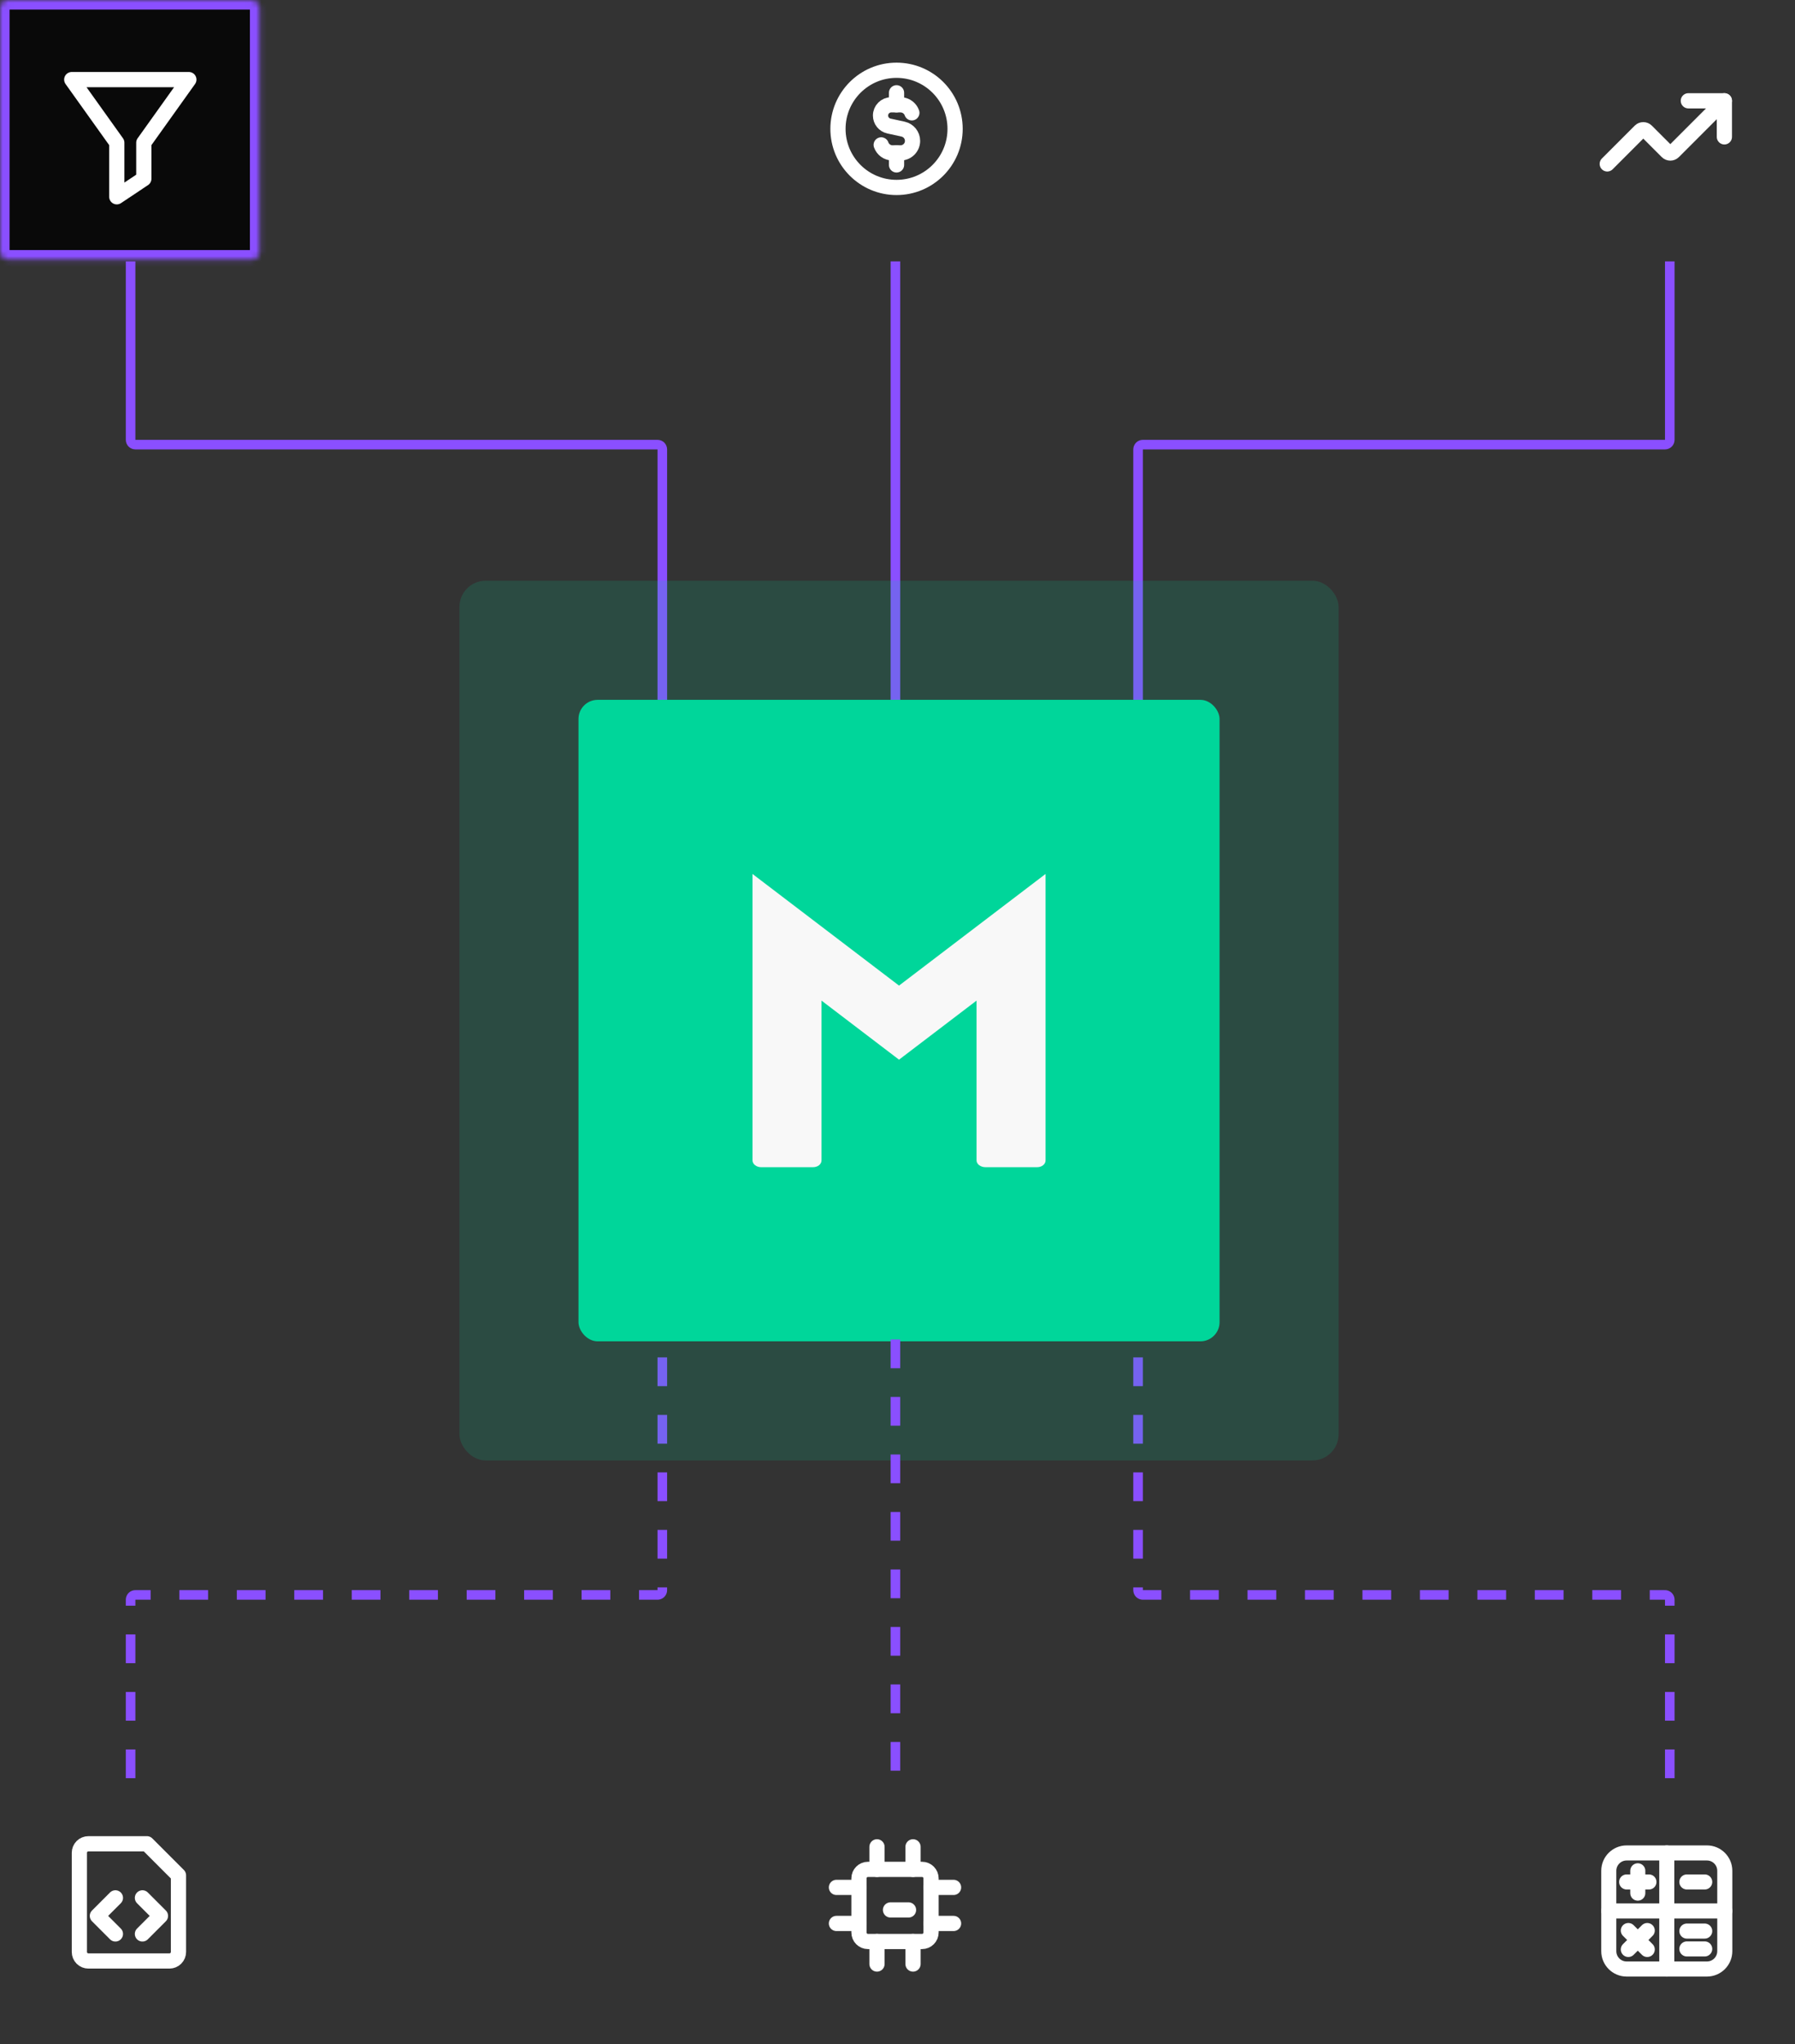 <svg width="333" height="379" viewBox="0 0 333 379" fill="none" xmlns="http://www.w3.org/2000/svg">
<rect x="0" y="0" width="333" height="379" fill="#333333" stroke="none"/>
<path d="M24.228 48.456V81.544C24.228 82.034 24.625 82.432 25.116 82.432H121.983C122.473 82.432 122.87 82.829 122.87 83.32V129.792" stroke="#8A4FFF" stroke-width="1.776"/>
<path d="M24.228 329.673V296.585C24.228 296.094 24.625 295.697 25.116 295.697H121.983C122.473 295.697 122.87 295.299 122.87 294.809V248.336" stroke="#8A4FFF" stroke-width="1.776" stroke-dasharray="5.33 5.33"/>
<path d="M309.771 48.456V81.544C309.771 82.034 309.374 82.432 308.884 82.432H212.017C211.527 82.432 211.129 82.829 211.129 83.32V129.792" stroke="#8A4FFF" stroke-width="1.776"/>
<path d="M309.771 329.673V296.585C309.771 296.094 309.374 295.697 308.884 295.697H212.017C211.527 295.697 211.129 295.299 211.129 294.809V248.336" stroke="#8A4FFF" stroke-width="1.776" stroke-dasharray="5.33 5.33"/>
<line x1="166.112" y1="129.792" x2="166.112" y2="48.456" stroke="#8A4FFF" stroke-width="1.776"/>
<rect opacity="0.15" x="85.232" y="107.663" width="163.102" height="163.102" rx="4.87" fill="#00D69A"/>
<rect x="107.319" y="129.75" width="118.929" height="118.929" rx="3.551" fill="#00D69A"/>
<mask id="path-8-inside-1_10_1921" fill="white">
<rect width="48.138" height="48.138" rx="1.437"/>
</mask>
<rect width="48.138" height="48.138" rx="1.437" fill="#090909" stroke="#8A4FFF" stroke-width="3.551" mask="url(#path-8-inside-1_10_1921)"/>
<mask id="path-9-inside-2_10_1921" fill="white">
<rect y="328.808" width="48.138" height="48.138" rx="1.437"/>
</mask>
<rect y="328.808" width="48.138" height="48.138" rx="1.437" fill="#090909" stroke="#8A4FFF" stroke-width="3.551" mask="url(#path-9-inside-2_10_1921)"/>
<mask id="path-10-inside-3_10_1921" fill="white">
<rect x="142.431" y="0.566" width="48.138" height="48.138" rx="1.437"/>
</mask>
<rect x="142.431" y="0.566" width="48.138" height="48.138" rx="1.437" fill="#090909" stroke="#8A4FFF" stroke-width="3.551" mask="url(#path-10-inside-3_10_1921)"/>
<mask id="path-11-inside-4_10_1921" fill="white">
<rect x="142.148" y="329.374" width="48.138" height="48.138" rx="1.437"/>
</mask>
<rect x="142.148" y="329.374" width="48.138" height="48.138" rx="1.437" fill="#090909" stroke="#8A4FFF" stroke-width="3.551" mask="url(#path-11-inside-4_10_1921)"/>
<mask id="path-12-inside-5_10_1921" fill="white">
<rect x="284.862" y="1.133" width="48.138" height="48.138" rx="1.437"/>
</mask>
<rect x="284.862" y="1.133" width="48.138" height="48.138" rx="1.437" fill="#090909" stroke="#8A4FFF" stroke-width="3.551" mask="url(#path-12-inside-5_10_1921)"/>
<mask id="path-13-inside-6_10_1921" fill="white">
<rect x="284.862" y="329.94" width="48.138" height="48.138" rx="1.437"/>
</mask>
<rect x="284.862" y="329.94" width="48.138" height="48.138" rx="1.437" fill="#090909" stroke="#8A4FFF" stroke-width="3.551" mask="url(#path-13-inside-6_10_1921)"/>
<line y1="-0.888" x2="81.337" y2="-0.888" transform="matrix(0 1 1 0 167 248.336)" stroke="#8A4FFF" stroke-width="1.776" stroke-dasharray="5.33 5.33"/>
<path d="M171.052 346.578H161.023C160.1 346.578 159.352 347.326 159.352 348.249V358.278C159.352 359.201 160.1 359.949 161.023 359.949H171.052C171.975 359.949 172.723 359.201 172.723 358.278V348.249C172.723 347.326 171.975 346.578 171.052 346.578Z" stroke="white" stroke-width="2.822" stroke-linecap="round" stroke-linejoin="round"/>
<path d="M162.695 346.578V342.399" stroke="white" stroke-width="2.822" stroke-linecap="round" stroke-linejoin="round"/>
<path d="M169.38 346.578V342.399" stroke="white" stroke-width="2.822" stroke-linecap="round" stroke-linejoin="round"/>
<path d="M159.352 356.606H155.173" stroke="white" stroke-width="2.822" stroke-linecap="round" stroke-linejoin="round"/>
<path d="M159.352 349.921H155.173" stroke="white" stroke-width="2.822" stroke-linecap="round" stroke-linejoin="round"/>
<path d="M169.38 359.949V364.127" stroke="white" stroke-width="2.822" stroke-linecap="round" stroke-linejoin="round"/>
<path d="M162.695 359.949V364.127" stroke="white" stroke-width="2.822" stroke-linecap="round" stroke-linejoin="round"/>
<path d="M172.723 349.921H176.901" stroke="white" stroke-width="2.822" stroke-linecap="round" stroke-linejoin="round"/>
<path d="M172.723 356.606H176.901" stroke="white" stroke-width="2.822" stroke-linecap="round" stroke-linejoin="round"/>
<path d="M168.545 354.099H165.202" stroke="white" stroke-width="2.822" stroke-linecap="round" stroke-linejoin="round"/>
<path d="M166.321 34.754C172.321 34.754 177.185 29.89 177.185 23.89C177.185 17.89 172.321 13.026 166.321 13.026C160.321 13.026 155.457 17.89 155.457 23.89C155.457 29.89 160.321 34.754 166.321 34.754Z" stroke="white" stroke-width="2.822" stroke-linecap="round" stroke-linejoin="round"/>
<path d="M169.165 20.919C169.067 20.642 168.916 20.39 168.724 20.176C168.316 19.72 167.723 19.433 167.063 19.433H165.338C164.239 19.433 163.349 20.323 163.349 21.422C163.349 22.357 164 23.166 164.913 23.365L167.539 23.94C168.562 24.164 169.291 25.07 169.291 26.118C169.291 27.348 168.294 28.347 167.063 28.347H165.577C164.607 28.347 163.781 27.727 163.475 26.861" stroke="white" stroke-width="2.822" stroke-linecap="round" stroke-linejoin="round"/>
<path d="M166.321 19.432V17.204" stroke="white" stroke-width="2.822" stroke-linecap="round" stroke-linejoin="round"/>
<path d="M166.321 30.575V28.346" stroke="white" stroke-width="2.822" stroke-linecap="round" stroke-linejoin="round"/>
<path d="M313.214 18.689H319.899V25.374" stroke="white" stroke-width="2.822" stroke-linecap="round" stroke-linejoin="round"/>
<path d="M319.899 18.689L310.456 28.132C310.299 28.285 310.089 28.371 309.871 28.371C309.652 28.371 309.442 28.285 309.286 28.132L305.441 24.288C305.285 24.135 305.075 24.049 304.856 24.049C304.638 24.049 304.428 24.135 304.271 24.288L298.171 30.388" stroke="white" stroke-width="2.822" stroke-linecap="round" stroke-linejoin="round"/>
<path d="M35.037 14.756H13.309L21.666 26.456V36.484L26.68 33.141V26.456L35.037 14.756Z" stroke="white" stroke-width="2.822" stroke-linecap="round" stroke-linejoin="round"/>
<path d="M33.109 361.89C33.109 362.333 32.933 362.758 32.62 363.071C32.306 363.385 31.881 363.561 31.438 363.561H16.395C15.952 363.561 15.527 363.385 15.214 363.071C14.9 362.758 14.724 362.333 14.724 361.89V343.504C14.724 343.061 14.9 342.636 15.214 342.323C15.527 342.009 15.952 341.833 16.395 341.833H27.259L33.109 347.683V361.89Z" stroke="white" stroke-width="2.822" stroke-linecap="round" stroke-linejoin="round"/>
<path d="M21.41 358.547L18.067 355.204L21.41 351.861" stroke="white" stroke-width="2.822" stroke-linecap="round" stroke-linejoin="round"/>
<path d="M26.424 358.547L29.767 355.204L26.424 351.861" stroke="white" stroke-width="2.822" stroke-linecap="round" stroke-linejoin="round"/>
<path d="M316.664 343.532H301.765C299.936 343.532 298.454 345.014 298.454 346.843V361.742C298.454 363.57 299.936 365.052 301.765 365.052H316.664C318.492 365.052 319.975 363.57 319.975 361.742V346.843C319.975 345.014 318.492 343.532 316.664 343.532Z" stroke="white" stroke-width="2.795" stroke-linecap="round" stroke-linejoin="round"/>
<path d="M309.215 343.532V365.052" stroke="white" stroke-width="2.795" stroke-linecap="round" stroke-linejoin="round"/>
<path d="M298.454 354.292H319.975" stroke="white" stroke-width="2.795" stroke-linecap="round" stroke-linejoin="round"/>
<path d="M301.766 348.912H305.904" stroke="white" stroke-width="2.795" stroke-linecap="round" stroke-linejoin="round"/>
<path d="M312.939 348.912H316.25" stroke="white" stroke-width="2.795" stroke-linecap="round" stroke-linejoin="round"/>
<path d="M312.939 358.017H316.25" stroke="white" stroke-width="2.795" stroke-linecap="round" stroke-linejoin="round"/>
<path d="M312.939 361.328H316.25" stroke="white" stroke-width="2.795" stroke-linecap="round" stroke-linejoin="round"/>
<path d="M303.834 346.843V350.982" stroke="white" stroke-width="2.795" stroke-linecap="round" stroke-linejoin="round"/>
<path d="M302.079 357.918L305.589 361.427" stroke="white" stroke-width="2.795" stroke-linecap="round" stroke-linejoin="round"/>
<path d="M305.589 357.918L302.079 361.427" stroke="white" stroke-width="2.795" stroke-linecap="round" stroke-linejoin="round"/>
<path d="M139.6 162.03L166.783 182.727L193.967 162.03V215.132C193.967 215.828 193.302 216.398 192.387 216.398H182.827C181.913 216.398 181.165 215.828 181.165 215.132V185.511L166.783 196.461L152.402 185.511V215.132C152.402 215.828 151.737 216.398 150.822 216.398H141.179C140.348 216.398 139.6 215.828 139.6 215.132V162.03Z" fill="#F8F8F8"/>
</svg>
